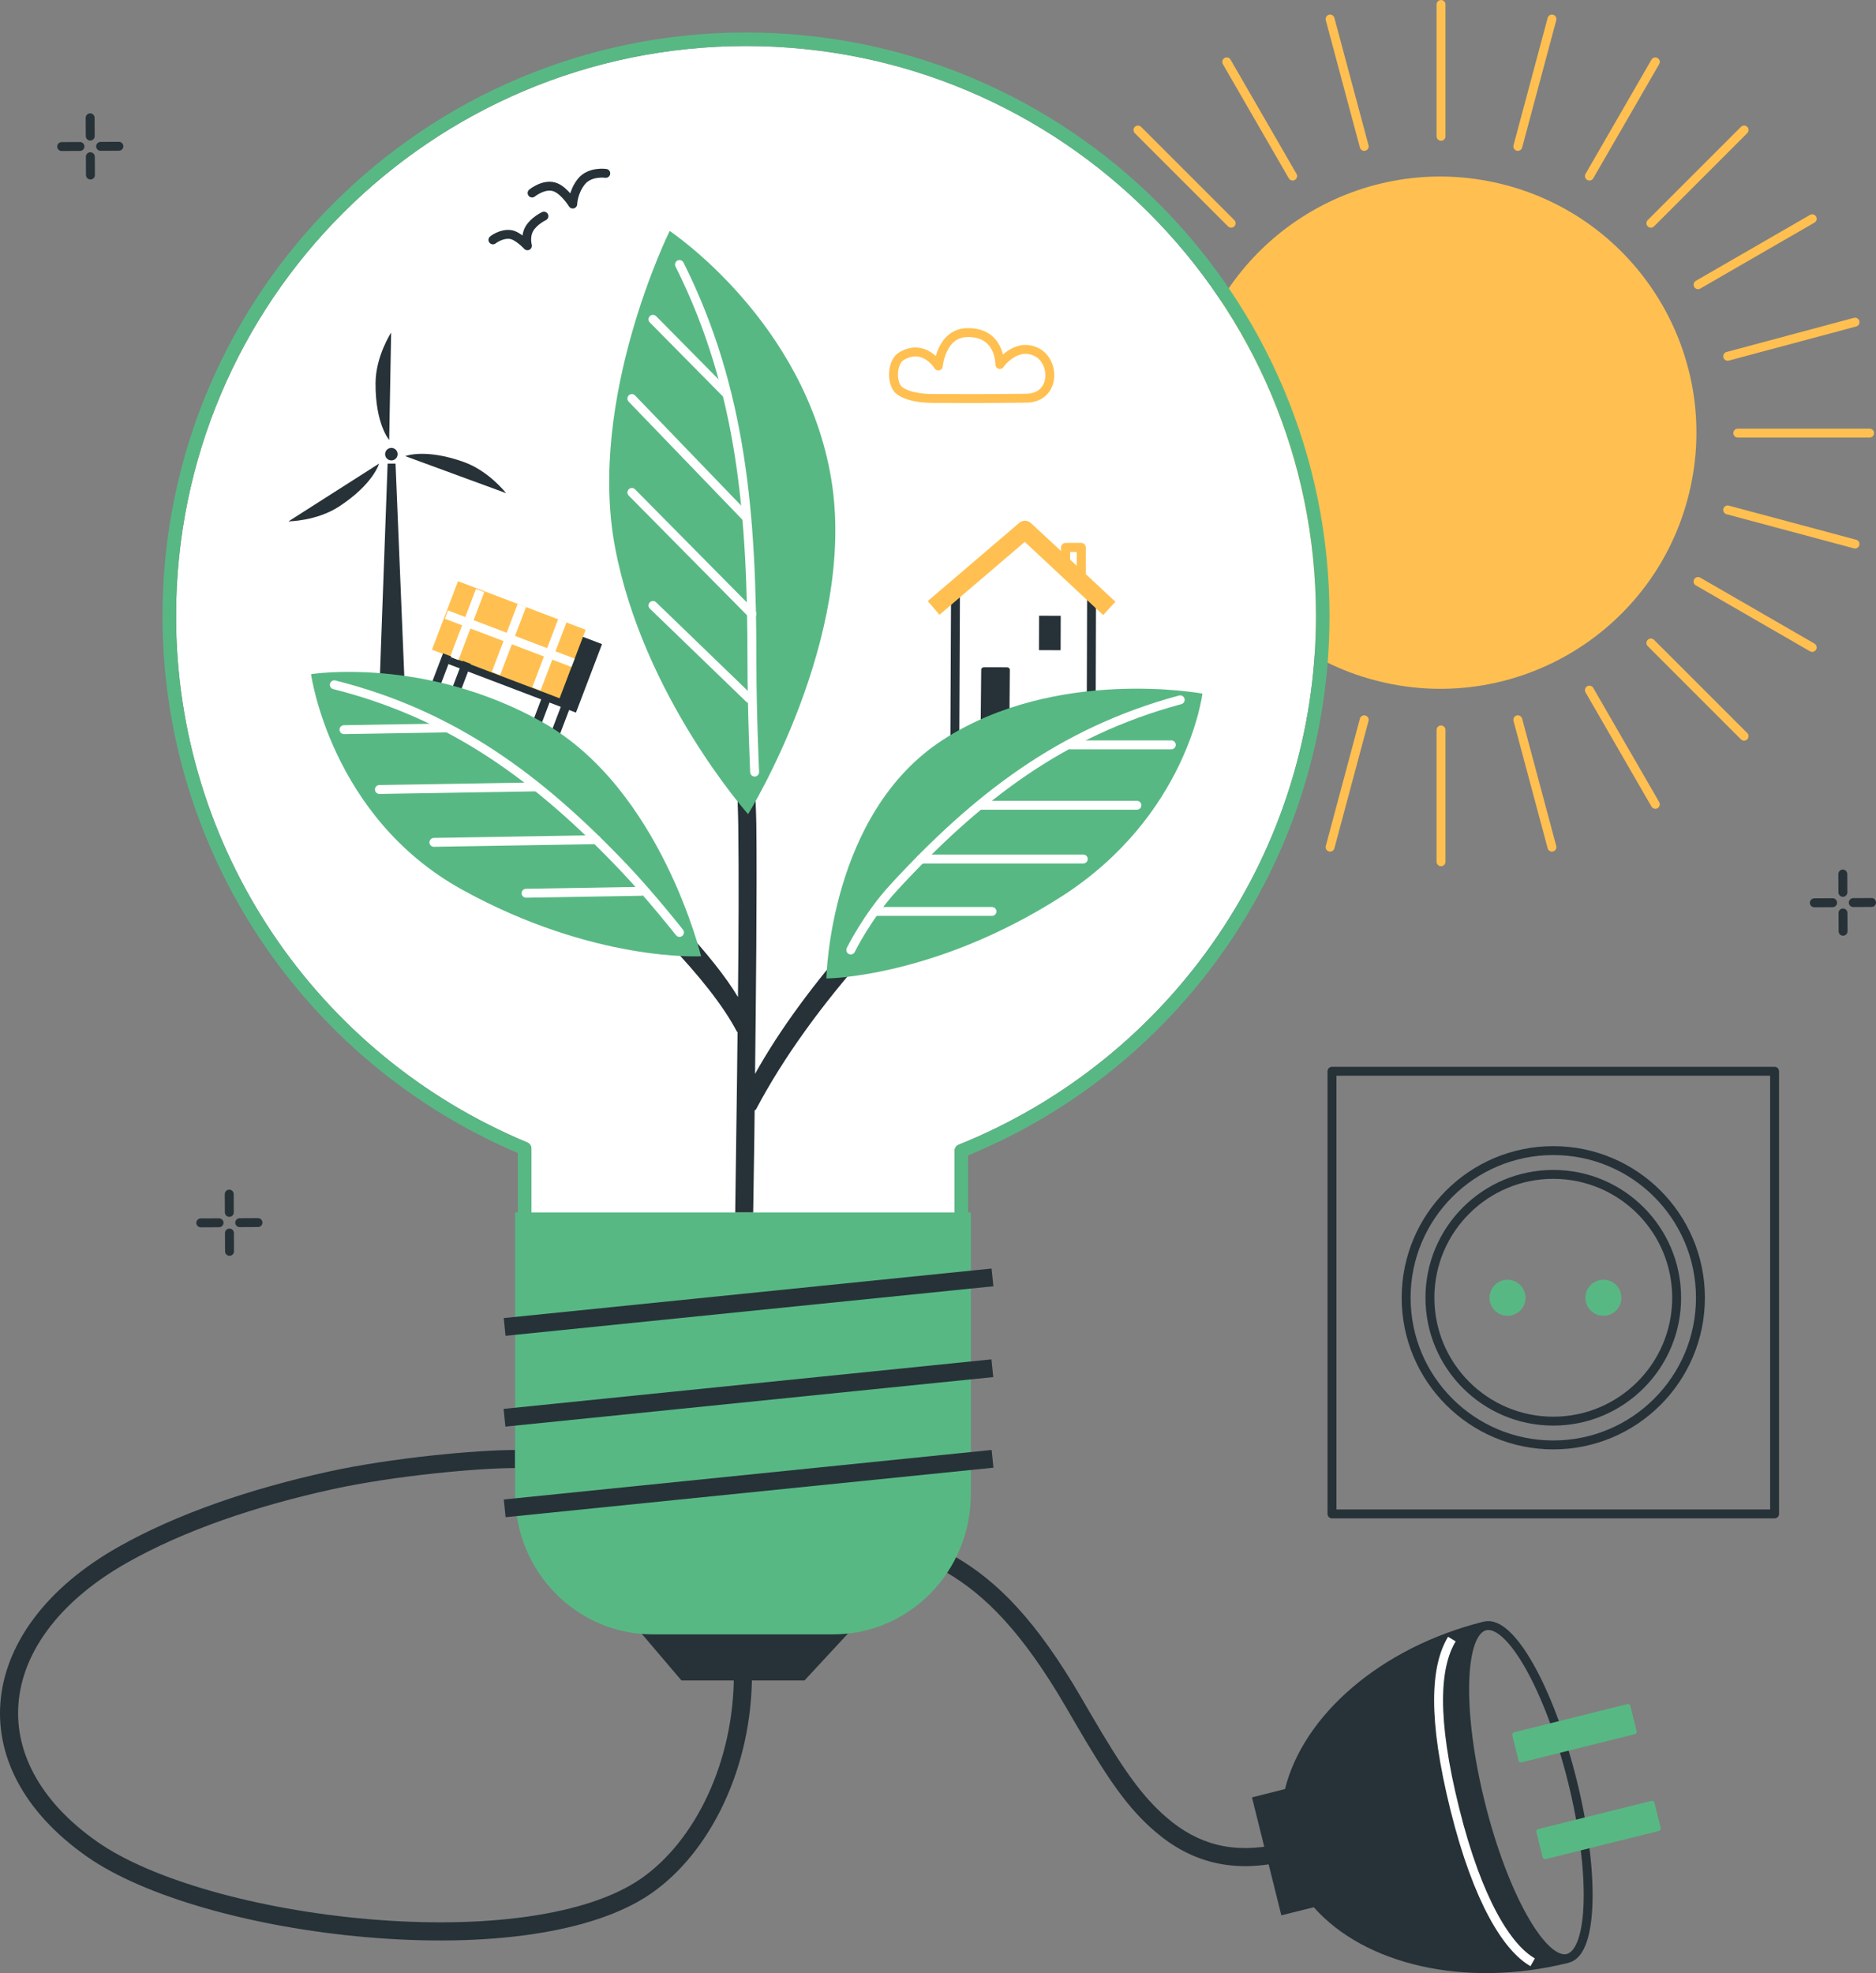 <!-- Generator: Adobe Illustrator 24.1.2, SVG Export Plug-In  -->
<svg version="1.1" xmlns="http://www.w3.org/2000/svg" xmlns:xlink="http://www.w3.org/1999/xlink" x="0px" y="0px"
	 width="421.169px" height="442.925px" viewBox="0 0 421.169 442.925"
	 style="overflow:visible;enable-background:new 0 0 421.169 442.925;" xml:space="preserve">
<rect x="0" y="0" width="421.169" height="442.925" fill="#808080" stroke="none"/>
<style type="text/css">
	.st0{fill:none;stroke:#263238;stroke-width:2;stroke-linecap:round;stroke-linejoin:round;stroke-miterlimit:10;}
	.st1{fill:#FFC051;}
	.st2{fill:none;stroke:#FFC051;stroke-width:2;stroke-linecap:round;stroke-linejoin:round;stroke-miterlimit:10;}
	.st3{fill:none;stroke:#263238;stroke-width:2;stroke-linejoin:round;stroke-miterlimit:10;}
	.st4{fill:#58B884;}
	.st5{fill:#263238;}
	.st6{fill:none;stroke:#FFFFFF;stroke-width:2;stroke-linejoin:round;stroke-miterlimit:10;}
	.st7{fill:#FFFFFF;}
	.st8{fill:none;stroke:#FFFFFF;stroke-width:2;stroke-linecap:round;stroke-linejoin:round;stroke-miterlimit:10;}
</style>
<defs>
</defs>
<g>
	<g>
		<path class="st0" d="M20.237,26.444l0.021,4.107"/>
		<path class="st0" d="M20.281,35.183l0.021,4.107"/>
		<path class="st0" d="M13.847,32.9l4.108-0.021"/>
		<path class="st0" d="M22.585,32.855l4.107-0.021"/>
	</g>
	<g>
		<path class="st0" d="M51.465,268.054l0.021,4.108"/>
		<path class="st0" d="M51.51,276.792l0.021,4.108"/>
		<path class="st0" d="M45.075,274.509l4.107-0.02"/>
		<path class="st0" d="M53.813,274.465l4.108-0.02"/>
	</g>
	<g>
		<path class="st0" d="M413.713,196.205l0.021,4.107"/>
		<path class="st0" d="M413.758,204.943l0.021,4.108"/>
		<path class="st0" d="M407.323,202.66l4.108-0.02"/>
		<path class="st0" d="M416.062,202.615l4.108-0.021"/>
	</g>
</g>
<g>
	
		<ellipse transform="matrix(0.235 -0.972 0.972 0.235 152.826 388.737)" class="st1" cx="323.515" cy="97.224" rx="57.487" ry="57.487"/>
	<line class="st2" x1="323.515" y1="30.597" x2="323.515" y2="1"/>
	<line class="st2" x1="340.759" y1="32.867" x2="348.419" y2="4.279"/>
	<line class="st2" x1="356.828" y1="39.523" x2="371.627" y2="13.892"/>
	<line class="st2" x1="370.627" y1="50.112" x2="391.556" y2="29.184"/>
	<line class="st2" x1="381.216" y1="63.911" x2="406.847" y2="49.112"/>
	<line class="st2" x1="387.872" y1="79.98" x2="416.46" y2="72.32"/>
	<line class="st2" x1="390.142" y1="97.225" x2="419.739" y2="97.225"/>
	<line class="st2" x1="387.872" y1="114.469" x2="416.46" y2="122.129"/>
	<line class="st2" x1="381.216" y1="130.538" x2="406.847" y2="145.337"/>
	<line class="st2" x1="370.627" y1="144.337" x2="391.556" y2="165.265"/>
	<line class="st2" x1="356.828" y1="154.926" x2="371.627" y2="180.557"/>
	<line class="st2" x1="340.759" y1="161.582" x2="348.419" y2="190.17"/>
	<line class="st2" x1="323.515" y1="163.852" x2="323.515" y2="193.449"/>
	<line class="st2" x1="306.27" y1="161.582" x2="298.61" y2="190.17"/>
	<line class="st2" x1="290.201" y1="154.926" x2="275.402" y2="180.557"/>
	<line class="st2" x1="276.402" y1="144.337" x2="255.474" y2="165.265"/>
	<line class="st2" x1="265.813" y1="130.538" x2="240.182" y2="145.337"/>
	<line class="st2" x1="259.157" y1="114.469" x2="230.569" y2="122.129"/>
	<line class="st2" x1="256.887" y1="97.225" x2="227.29" y2="97.225"/>
	<line class="st2" x1="259.157" y1="79.98" x2="230.569" y2="72.32"/>
	<line class="st2" x1="265.813" y1="63.911" x2="240.182" y2="49.112"/>
	<line class="st2" x1="276.402" y1="50.112" x2="255.474" y2="29.184"/>
	<line class="st2" x1="290.201" y1="39.523" x2="275.402" y2="13.892"/>
	<line class="st2" x1="306.27" y1="32.867" x2="298.61" y2="4.279"/>
</g>
<g id="Layer-15_2_">
	<path class="st3" d="M299.035,240.479h99.366v99.366h-99.366V240.479z"/>
	<path class="st3" d="M315.683,291.323c0-18.245,14.79-33.035,33.036-33.035c18.245,0,33.035,14.79,33.035,33.035
		c0,18.245-14.79,33.036-33.035,33.036C330.473,324.359,315.683,309.568,315.683,291.323z"/>
	<path class="st3" d="M321.022,291.323c0-15.295,12.4-27.696,27.697-27.696c15.296,0,27.696,12.4,27.696,27.696
		c0,15.297-12.4,27.697-27.696,27.697C333.422,319.02,321.022,306.62,321.022,291.323z"/>
	<path class="st4" d="M334.407,291.323c0-2.231,1.809-4.04,4.04-4.04c2.232,0,4.041,1.809,4.041,4.04
		c0,2.232-1.809,4.041-4.041,4.041C336.216,295.364,334.407,293.555,334.407,291.323z"/>
	<path class="st4" d="M355.928,291.323c0-2.231,1.809-4.04,4.041-4.04c2.231,0,4.04,1.809,4.04,4.04c0,2.232-1.809,4.041-4.04,4.041
		C357.737,295.364,355.928,293.555,355.928,291.323z"/>
</g>
<g>
	<g id="Layer-10_1_">
		<path class="st5" d="M115.64,325.496c-8.681,0-27.648,1.748-41.712,4.819c-17.872,3.902-34.299,9.571-47.332,16.929
			C-5.309,365.258-9.556,396.42,19.558,416.8c12.823,8.976,37.239,15.872,62.803,18.07c27.119,2.332,50.935-0.914,63.786-9.796
			c13.415-9.272,22.668-28.398,22.667-49.108h-4.058c0,19.423-8.615,37.294-20.891,45.779c-11.89,8.217-34.891,11.326-61.155,9.066
			c-24.917-2.143-48.702-8.846-60.838-17.342c-26.502-18.551-22.737-46.075,6.721-62.708c12.635-7.134,28.684-12.663,46.191-16.486
			c13.795-3.012,32.487-4.723,40.856-4.723V325.496z"/>
		<path class="st5" d="M214.475,349.47l-2.029,3.488c8.743,5.089,17.1,13.499,26.813,30.173c0.344,0.591,1.696,2.917,2.029,3.488
			c7.559,12.977,11.917,19.254,17.976,24.475c7.988,6.884,17.189,9.361,28.533,6.879l-0.856-3.963
			c-10.076,2.204-17.977,0.072-25.013-5.992c-5.601-4.827-9.819-10.841-17.151-23.429c-0.332-0.569-1.684-2.894-2.029-3.488
			C232.683,363.825,224.035,355.034,214.475,349.47z"/>
	</g>
	<path class="st5" d="M333.159,364.007c-23.337,5.808-40.593,21.132-44.67,37.599l-7.418,1.871l6.594,26.472l7.291-1.807
		c11.264,12.772,33.801,18.296,57.256,12.459c0,0-11.423-0.772-20.132-35.761C323.373,369.851,333.159,364.007,333.159,364.007z"/>
	<path class="st3" d="M333.401,364.996c5.685-1.415,14.451,14.141,19.58,34.744c5.127,20.604,4.676,38.454-1.009,39.869
		c-5.685,1.414-14.451-14.141-19.579-34.745C327.264,384.261,327.715,366.411,333.401,364.996z"/>
	<path class="st6" d="M344.092,440.495c-5.632-3.184-12.334-13.701-17.462-34.305c-5.127-20.603-4.412-32.094-0.679-38.248"/>
	<path class="st4" d="M365.337,382.544c0.301-0.075,0.606,0.109,0.681,0.409l1.407,5.655c0.074,0.3-0.109,0.605-0.41,0.68
		l-25.415,6.325c-0.301,0.075-0.606-0.108-0.681-0.409l-1.407-5.654c-0.075-0.301,0.109-0.606,0.409-0.681L365.337,382.544z"/>
	<path class="st4" d="M370.743,404.268c0.301-0.075,0.606,0.109,0.681,0.409l1.407,5.654c0.075,0.301-0.108,0.606-0.41,0.681
		l-25.415,6.325c-0.301,0.075-0.606-0.108-0.681-0.409l-1.407-5.655c-0.075-0.3,0.109-0.605,0.409-0.68L370.743,404.268z"/>
</g>
<g>
	<path class="st7" d="M167.484,10.337c70.665,0,127.953,57.287,127.953,127.952c0,52.642-32.123,99.295-80.176,118.664
		c-0.576,0.232-0.952,0.774-0.952,1.395v38.962h-95.013v-39.47c0-0.615-0.383-1.158-0.952-1.395
		c-47.34-19.703-78.813-66.015-78.813-118.157C39.531,67.625,96.818,10.337,167.484,10.337z"/>
	<path class="st4" d="M167.484,7.294c-72.346,0-130.996,58.65-130.996,130.996c0,53.025,31.839,100.136,79.764,120.535v40.008
		c0,0.841,0.682,1.523,1.522,1.522h98.057c0.841,0,1.522-0.681,1.522-1.522v-39.47c48.661-20.062,81.128-67.531,81.128-121.073
		C298.48,65.944,239.83,7.294,167.484,7.294z M167.484,10.337c70.665,0,127.953,57.287,127.953,127.952
		c0,52.642-32.123,99.295-80.176,118.664c-0.576,0.232-0.952,0.774-0.952,1.395v38.962h-95.013v-39.47
		c0-0.615-0.383-1.158-0.952-1.395c-47.34-19.703-78.813-66.015-78.813-118.157C39.531,67.625,96.818,10.337,167.484,10.337z"/>
	<path class="st5" d="M141.855,364.154l11.141,13.083h27.615l12.254-13.23"/>
	<path class="st4" d="M217.959,272.162H115.64v63.231c0,17.391,13.822,31.49,30.873,31.49h40.574
		c17.049,0,30.872-14.098,30.872-31.49V272.162z"/>
	
		<rect x="112.909" y="290.343" transform="matrix(0.995 -0.101 0.101 0.995 -28.58 18.395)" class="st5" width="110.073" height="4.001"/>
	
		<rect x="112.909" y="310.702" transform="matrix(0.995 -0.101 0.101 0.995 -30.666 18.522)" class="st5" width="110.073" height="4.001"/>
	
		<rect x="112.909" y="331.062" transform="matrix(0.995 -0.101 0.101 0.995 -32.679 18.601)" class="st5" width="110.073" height="4.001"/>
</g>
<path class="st3" d="M214.517,132.362l-0.159,34.844"/>
<path class="st3" d="M245.064,132.454l-0.087,28.73"/>
<path class="st5" d="M233.273,138.221l4.863,0.014l-0.023,7.726l-4.864-0.015L233.273,138.221z"/>
<path class="st5" d="M220.928,149.784c-0.354-0.001-0.642,0.235-0.642,0.529c-0.001,0.314-0.134,13.642-0.134,13.642l6.463-1.661
	l0.096-11.962c0.001-0.293-0.285-0.532-0.638-0.533L220.928,149.784z"/>
<path class="st1" d="M230.16,116.891c-0.483-0.01-0.971,0.172-1.362,0.507l-20.512,17.531l2.631,3.075l19.15-16.359l17.594,16.423
	l2.758-2.98l-6.657-6.214v-5.992c0.001-0.56-0.454-1.012-1.014-1.015h-3.519c-0.561-0.002-1.014,0.455-1.014,1.015
	c-0.001,0.104,0,0.588,0,0.825l-6.721-6.246C231.115,117.109,230.644,116.901,230.16,116.891z M240.242,123.897h1.49v3.107
	l-1.49-1.396C240.241,125.002,240.24,124.438,240.242,123.897z"/>
<path class="st5" d="M87.375,98.776l0.437-24.114c0,0-3.454,5.271-3.501,11.301C84.24,95.182,87.375,98.776,87.375,98.776z"/>
<path class="st5" d="M85.103,104.066l-20.335,12.97c0,0,6.303-0.037,11.352-3.332C83.841,108.666,85.103,104.066,85.103,104.066z"/>
<path class="st5" d="M90.974,102.39l22.64,8.312c0,0-3.849-4.991-9.53-7.01C95.397,100.604,90.974,102.39,90.974,102.39z"/>
<path class="st5" d="M86.486,102.238c-0.159-0.761,0.329-1.506,1.089-1.665c0.76-0.159,1.506,0.329,1.664,1.089
	c0.159,0.76-0.328,1.506-1.088,1.664C87.39,103.484,86.645,102.997,86.486,102.238z"/>
<path class="st5" d="M87.023,104.066h1.777l2.173,52.8h-5.871L87.023,104.066z"/>
<path class="st5" d="M135.157,144.589l-28.658-10.906l-5.853,15.381l28.658,10.906L135.157,144.589z"/>
<path class="st1" d="M131.485,141.372l-28.658-10.906l-5.854,15.381l28.658,10.906L131.485,141.372z"/>
<path class="st3" d="M128.083,155.743l-3.782,9.939"/>
<path class="st3" d="M104.794,148.688l-3.114,8.183"/>
<path class="st6" d="M128.654,148.785l-28.438-10.822"/>
<path class="st6" d="M126.233,139.373l-5.807,15.263"/>
<path class="st6" d="M107.789,132.558l-5.808,15.263"/>
<path class="st6" d="M117.155,135.919l-5.808,15.263"/>
<path class="st3" d="M123.019,155.826l-3.047,8.005"/>
<path class="st3" d="M100.397,147.015l-3.046,8.005"/>
<path class="st2" d="M209.828,89.455c-3.536,0-6.226-0.574-7.822-1.711c-1.962-1.398-1.95-6.465,0.457-7.84
	c5.109-2.918,8.195,2.251,8.195,2.251s0.629-7.339,6.422-7.49c7.549-0.196,7.385,7.155,7.385,7.155s3.635-5.195,8.36-2.721
	c4.169,2.183,4.145,10.218-2.426,10.289C218.688,89.514,219.28,89.455,209.828,89.455z"/>
<path class="st0" d="M135.998,38.917c0,0-3.591-0.522-5.477,1.841c-1.887,2.363-1.936,5.047-1.936,5.047s-1.744-2.841-3.776-3.722
	c-2.508-1.087-5.353,1.245-5.353,1.245"/>
<path class="st0" d="M122.115,48.518c0,0-2.258,1.066-3.278,2.841c-1.019,1.775-0.426,3.811-0.426,3.811s-2.142-2.306-3.795-2.526
	c-2.113-0.281-3.955,1.206-3.955,1.206"/>
<path class="st5" d="M165.582,231.687c-0.09,7.269-0.127,13.114-0.285,22.953c-0.001,0.087-0.114,7.942-0.239,17.522h4.036
	c0.072-4.897,0.159-10.74,0.261-17.078c0-0.021,0.05-4.78,0.063-5.802c0.091-0.11,0.247-0.123,0.317-0.254
	c6.115-11.62,14.842-23.567,24.949-34.968c-1.103-1.119-2.031-2.382-2.853-3.678c-9.072,10.323-16.88,20.86-22.319,30.688
	c0.182-15.241,0.464-41.571,0.285-56.019c-0.032-2.63-0.293-8.172-0.38-11.729c-0.439,0.025-0.854,0.127-1.3,0.127
	c-0.935,0-1.822-0.173-2.726-0.285c0.084,3.707,0.313,9.077,0.348,11.952c0.147,11.951,0.084,24.151-0.063,38.709
	c-2.732-4.594-7.094-9.962-12.238-15.566c-0.985,1.243-2.109,2.417-3.393,3.456c6.8,7.13,12.303,13.976,15.377,19.845
	C165.458,231.626,165.541,231.626,165.582,231.687z"/>
<path class="st4" d="M185.528,219.646c0,0,0.635-37.03,26.125-53.546s58.297-10.398,58.297-10.398s-3.339,27.528-31.829,45.672
	C209.632,219.518,185.528,219.646,185.528,219.646z"/>
<path class="st4" d="M157.397,214.663c0,0-9.077-37.623-35.551-52.51c-26.475-14.887-52.014-10.818-52.014-10.818
	s4.358,32.063,33.93,48.387C133.332,216.045,157.397,214.663,157.397,214.663z"/>
<path class="st4" d="M167.946,182.759c0,0,24.553-39.583,18.683-75.148c-5.87-35.566-36.286-55.766-36.286-55.766
	s-18.568,37.539-12.27,70.993C144.371,156.292,167.946,182.759,167.946,182.759z"/>
<path class="st8" d="M190.999,213.255c0,0,3.685-7.534,9.592-13.957c18.592-20.219,37.681-35.014,64.369-42.2"/>
<path class="st8" d="M240.297,167.206h22.669"/>
<path class="st8" d="M196.867,204.6h25.835"/>
<path class="st8" d="M220.152,180.767h35.084"/>
<path class="st8" d="M206.735,192.836h36.467"/>
<path class="st8" d="M152.547,209.313c0,0-6.414-8.138-12.426-14.464c-18.924-19.907-38.256-34.384-65.06-41.126"/>
<path class="st8" d="M99.889,163.419l-22.666,0.376"/>
<path class="st8" d="M143.932,200.089l-25.831,0.428"/>
<path class="st8" d="M120.256,176.646l-35.08,0.581"/>
<path class="st8" d="M133.872,188.491l-36.463,0.605"/>
<path class="st8" d="M169.417,173.322c0,0-0.603-13.494-0.603-24.634c0-32.398-2.073-61.013-16.267-89.311"/>
<path class="st8" d="M163.124,88.413l-16.528-16.731"/>
<path class="st8" d="M168.248,156.835l-21.651-20.917"/>
<path class="st8" d="M167.266,115.846l-25.411-26.378"/>
<path class="st8" d="M168.815,137.809l-26.96-27.265"/>
</svg>
